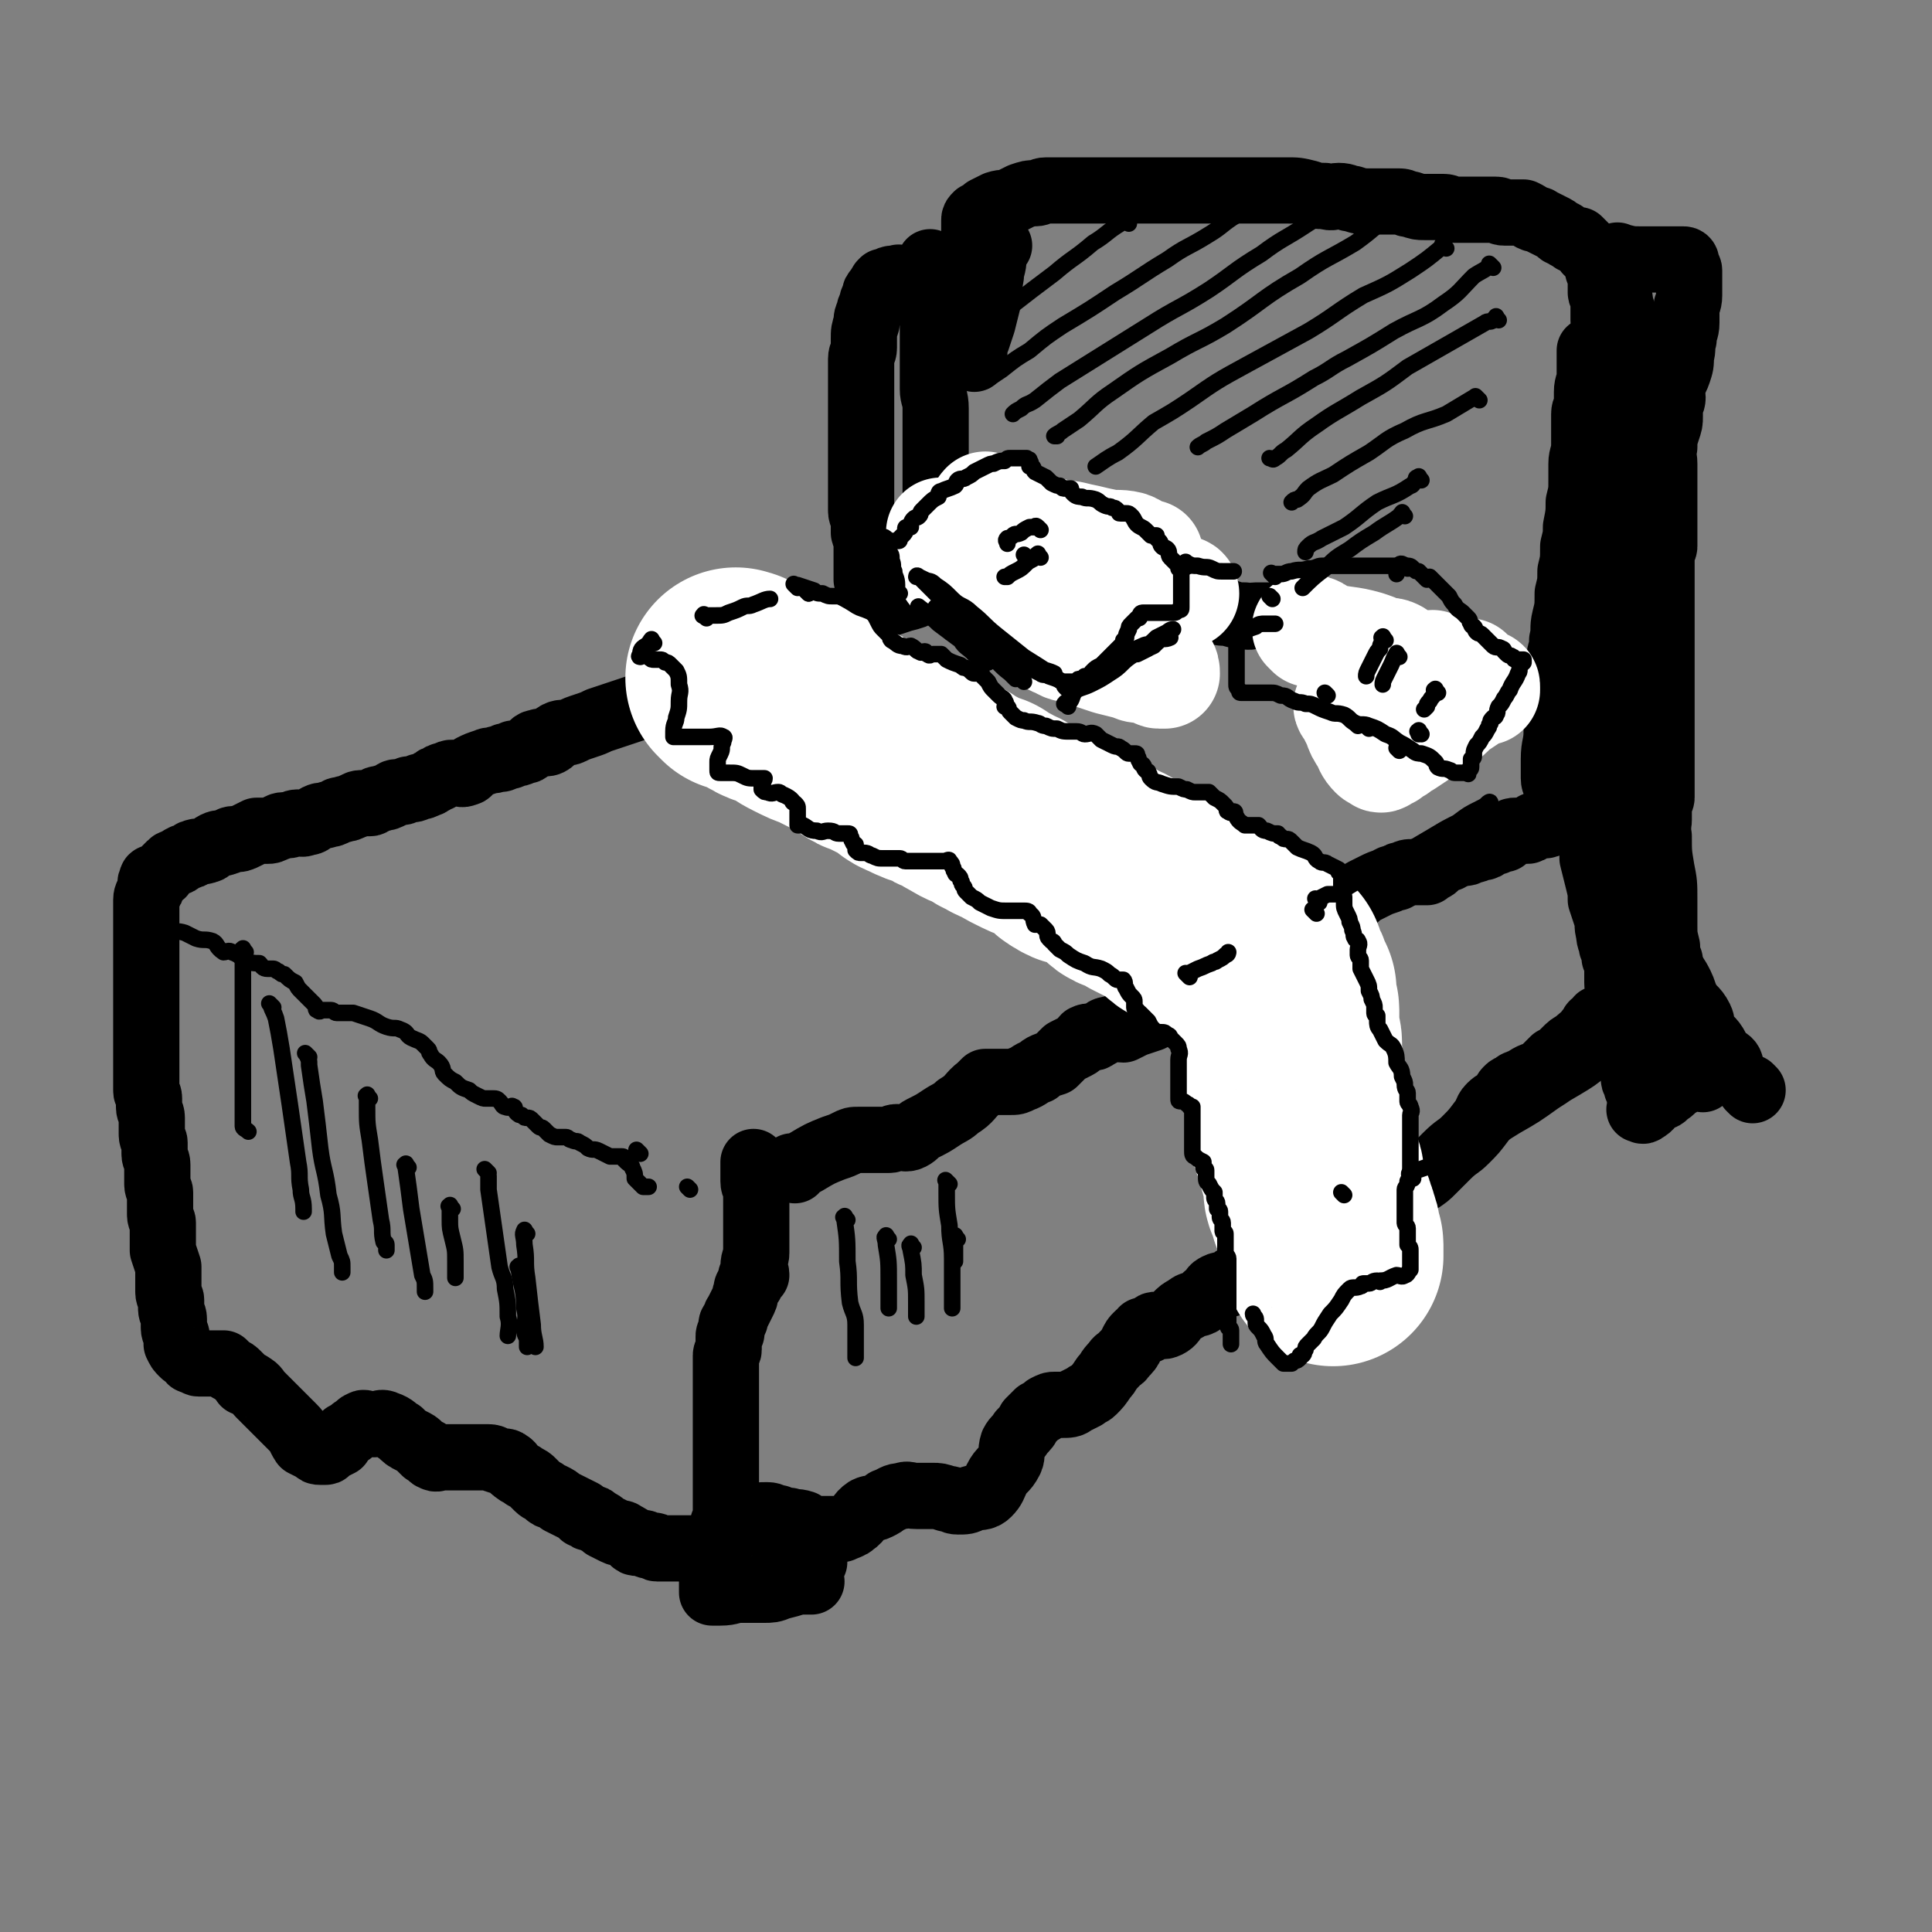 <svg viewBox='0 0 700 700' version='1.1' xmlns='http://www.w3.org/2000/svg' xmlns:xlink='http://www.w3.org/1999/xlink'><rect x="0" y="0" width="700" height="700" fill="#808080" stroke="none"/><g fill='none' stroke='rgb(0,0,0)' stroke-width='24' stroke-linecap='round' stroke-linejoin='round'><path d='M362,89c-1,-1 -1,-2 -1,-1 -1,1 -1,2 -1,5 0,4 -1,4 -1,7 -1,5 0,5 -1,9 -1,4 -1,4 -2,8 -1,3 -1,3 -2,6 -1,2 -1,2 -1,4 0,2 0,2 0,3 0,0 0,0 0,0 0,-2 -1,-2 -1,-4 0,-5 0,-6 0,-11 0,-3 0,-3 0,-6 0,-2 0,-2 0,-4 0,-5 0,-5 0,-9 0,-3 0,-3 0,-5 0,-3 1,-3 1,-5 0,-2 0,-2 0,-3 0,-1 0,-1 0,-2 0,-1 0,-1 0,-1 0,0 0,0 0,0 0,-1 0,-1 1,-2 2,-1 2,-1 3,-2 2,-1 2,-1 4,-2 3,-1 3,0 5,-1 2,-1 2,-1 4,-2 3,-1 3,-1 5,-1 2,0 2,-1 4,-1 3,0 3,0 6,0 2,0 2,0 5,0 4,0 4,0 7,0 3,0 3,0 7,0 3,0 3,0 6,0 5,0 5,0 9,0 3,0 3,0 6,0 4,0 4,0 7,0 3,0 3,0 6,0 3,0 3,0 5,0 3,0 3,0 5,0 2,0 2,0 3,0 4,0 4,0 9,0 3,0 3,0 6,0 4,0 4,0 8,1 3,1 3,1 6,1 3,1 3,0 5,0 3,0 3,1 5,1 3,1 3,1 6,1 3,0 3,0 6,0 2,0 2,0 5,0 2,0 2,1 4,1 3,1 3,1 5,1 4,0 4,0 7,0 2,0 2,1 4,1 3,0 3,0 6,0 3,0 3,0 6,0 1,0 1,0 3,0 2,0 1,1 3,1 1,0 1,0 2,0 1,0 1,0 1,0 1,0 1,0 2,0 1,0 1,0 2,0 2,1 2,1 3,2 2,1 2,0 3,1 2,1 2,1 4,2 2,1 2,1 3,2 1,1 1,0 2,1 1,1 2,1 3,2 0,0 0,0 0,0 1,0 1,0 2,0 0,0 0,0 0,0 1,1 1,1 2,2 1,1 1,1 1,2 1,1 1,1 2,2 1,1 1,1 1,2 1,2 1,2 1,3 1,2 1,2 1,3 0,3 0,3 0,5 0,1 1,1 1,3 0,3 0,3 0,7 0,2 1,2 1,4 0,3 0,3 0,5 0,2 0,2 0,4 0,2 0,2 0,4 0,1 0,1 0,2 0,1 0,1 0,2 0,1 0,1 0,1 0,1 0,1 0,2 0,1 0,1 0,1 0,2 0,2 0,4 0,1 0,1 0,1 0,1 0,2 0,2 '/><path d='M587,94c-1,-1 -2,-1 -1,-1 0,-1 0,0 1,0 4,1 4,1 8,1 2,0 2,0 4,0 2,0 2,0 4,0 2,0 2,0 3,0 2,0 2,0 3,0 1,0 1,0 1,0 1,0 1,1 1,1 0,0 0,0 0,0 0,1 0,1 0,1 0,1 1,1 1,2 0,1 0,1 0,2 0,2 0,2 0,3 0,2 0,2 0,4 0,3 -1,3 -1,5 0,3 0,3 0,5 0,3 -1,3 -1,6 -1,3 0,3 -1,6 0,3 0,3 -1,6 -1,3 -2,3 -2,6 -1,1 0,1 0,3 0,2 -1,2 -1,4 0,0 0,0 0,1 0,1 0,1 0,2 0,2 0,2 -1,5 -1,3 -1,3 -1,6 -1,3 0,3 0,6 0,3 0,3 0,6 0,1 0,1 0,3 0,2 0,2 0,4 0,2 0,2 0,4 0,2 0,2 0,3 0,2 0,2 0,4 0,3 0,3 0,6 0,1 -1,1 -1,2 0,2 0,2 0,3 0,2 0,2 0,3 0,2 0,2 0,4 0,3 0,3 0,6 0,2 0,2 0,4 0,3 0,3 0,5 0,3 0,3 0,5 0,2 0,2 0,3 0,2 0,2 0,3 0,3 0,3 0,5 0,1 0,1 0,3 0,2 0,2 0,3 0,2 0,2 0,5 0,1 0,1 0,3 0,2 0,2 0,3 0,1 0,1 0,2 0,1 0,1 0,2 0,2 0,2 0,4 0,3 0,3 0,5 0,2 0,2 0,4 0,1 0,1 0,3 0,2 0,2 0,3 0,1 0,1 0,1 0,2 0,2 0,3 0,1 0,1 0,2 0,1 0,1 0,2 0,1 -1,1 -1,2 0,1 0,1 0,1 0,1 0,1 0,2 0,1 0,1 0,1 0,1 0,1 0,2 0,0 0,0 0,0 0,1 0,1 -1,1 -1,0 -1,0 -2,0 -2,0 -2,1 -3,1 -2,1 -2,2 -4,2 -2,1 -2,0 -5,0 -2,0 -2,0 -4,0 -2,0 -2,0 -3,0 -1,0 -1,0 -2,0 -1,0 -1,0 -2,0 -2,-1 -2,-1 -3,-2 -2,-2 -2,-2 -3,-4 -2,-1 -2,0 -3,-1 -1,-1 -1,-1 -1,-2 -1,-1 -1,-1 -1,-2 0,-2 0,-2 0,-3 0,-3 -1,-3 -1,-5 0,-4 0,-4 0,-7 0,-5 1,-5 1,-10 0,-5 0,-5 0,-10 0,-4 1,-4 1,-7 0,-4 0,-5 0,-9 0,-3 1,-3 1,-7 1,-4 0,-4 1,-8 1,-4 1,-4 1,-9 1,-4 1,-4 1,-8 1,-4 1,-4 1,-9 1,-4 1,-4 1,-7 1,-5 1,-5 1,-9 1,-4 1,-4 1,-8 0,-3 0,-3 0,-6 0,-3 1,-3 1,-7 0,-3 0,-3 0,-6 0,-2 0,-2 0,-5 0,-2 1,-2 1,-5 0,-1 0,-1 0,-3 0,-3 1,-3 1,-6 0,-1 0,-1 0,-3 0,-3 0,-3 0,-5 0,0 0,-1 0,-1 '/><path d='M327,102c-1,-1 -1,-1 -1,-1 -1,-1 0,0 0,0 -1,0 -2,0 -3,0 -1,0 0,1 -1,1 -1,1 -1,0 -2,0 -1,1 -1,1 -1,2 -1,1 -1,1 -1,1 -1,1 -1,1 -1,2 -1,2 -1,2 -1,3 -1,2 -1,2 -1,3 -1,2 -1,2 -1,4 -1,3 -1,3 -1,6 0,2 0,2 0,3 0,2 -1,2 -1,4 0,3 0,3 0,6 0,1 0,1 0,3 0,3 0,3 0,6 0,2 0,2 0,4 0,2 0,2 0,4 0,2 0,2 0,4 0,2 0,2 0,3 0,1 0,1 0,2 0,1 0,1 0,1 0,2 0,2 0,4 0,1 0,1 0,2 0,2 0,2 0,4 0,2 0,2 0,3 0,1 0,1 0,2 0,1 0,1 0,2 0,1 0,1 0,2 0,2 0,2 0,3 0,2 1,2 1,3 0,2 0,2 0,3 0,1 0,1 0,2 0,1 1,0 1,1 1,2 0,2 0,4 0,2 0,2 0,3 0,2 0,2 0,5 0,0 0,0 0,0 0,1 0,1 0,2 0,1 0,1 0,2 0,0 0,0 0,0 1,1 1,1 3,1 2,0 2,0 4,0 3,0 3,0 6,0 1,0 1,0 2,0 1,0 1,0 2,0 1,0 1,0 2,0 0,0 0,0 0,0 1,0 1,0 1,0 1,-1 2,-1 2,-2 2,-4 2,-5 2,-9 1,-4 0,-4 0,-8 0,-4 1,-4 1,-7 0,-3 0,-3 0,-5 0,-2 0,-2 0,-4 0,-4 0,-4 0,-7 0,-3 0,-3 0,-5 0,-4 0,-4 0,-8 0,-4 0,-4 0,-8 0,-4 -1,-4 -1,-7 0,-4 0,-4 0,-7 0,-3 0,-3 0,-5 0,-3 0,-3 0,-7 0,-3 0,-3 0,-5 0,-3 0,-3 0,-6 0,-3 -1,-3 -1,-6 0,-3 0,-3 0,-6 0,-1 0,-1 0,-2 0,-1 0,-1 0,-1 0,-1 0,-1 0,-1 '/><path d='M341,204c-1,-1 -1,-1 -1,-1 -1,-1 0,0 0,0 1,0 1,0 2,0 3,0 3,0 5,0 3,0 3,0 5,0 3,0 3,-1 6,0 3,1 3,2 6,2 2,1 3,0 5,0 4,1 4,1 8,2 3,1 3,1 7,2 3,1 3,1 6,1 2,1 2,1 5,2 2,1 2,1 4,1 3,1 3,1 5,1 3,1 3,1 5,1 4,1 4,0 7,1 3,1 3,2 6,2 3,1 3,0 7,1 2,0 2,1 5,1 3,1 3,1 6,1 2,1 2,1 5,1 3,1 3,1 6,1 2,1 2,0 4,0 3,0 3,0 5,0 3,0 3,1 5,1 3,1 3,0 5,1 3,0 3,1 5,1 3,0 3,0 5,0 3,1 3,1 5,2 3,1 3,1 6,2 3,1 3,0 6,1 3,1 3,1 5,2 3,1 3,0 6,1 1,0 1,1 3,1 2,1 2,1 4,1 2,1 2,0 5,1 2,0 1,1 3,1 2,1 2,0 4,1 2,1 2,2 4,2 2,1 3,0 4,0 3,1 2,1 4,2 2,1 2,0 4,1 1,0 1,1 2,1 1,1 1,0 2,1 1,1 1,0 2,1 1,1 0,1 1,1 1,0 1,0 2,0 1,0 1,1 2,1 2,1 2,1 4,2 2,1 2,1 5,2 1,1 1,1 2,2 1,0 1,0 2,0 1,0 1,0 2,1 1,0 1,1 1,1 0,0 0,0 0,0 1,1 1,1 1,1 1,1 1,1 1,1 1,0 1,0 2,0 0,0 0,0 1,0 0,0 0,0 0,0 '/><path d='M341,213c-1,-1 -1,-1 -1,-1 -1,-1 -1,0 -1,0 -2,1 -2,1 -4,2 -4,2 -4,2 -8,3 -3,1 -3,1 -6,2 -4,2 -4,2 -8,4 -4,2 -4,2 -9,3 -4,2 -4,2 -9,3 -4,2 -4,2 -8,3 -4,2 -4,1 -8,3 -4,2 -4,2 -7,4 -4,2 -4,2 -8,3 -4,2 -4,2 -9,3 -4,2 -4,1 -8,3 -3,2 -3,2 -6,4 -3,2 -3,2 -7,3 -2,1 -2,1 -5,2 -3,1 -3,1 -6,2 -3,1 -3,1 -6,2 -2,1 -2,1 -5,2 -3,1 -3,1 -5,2 -2,1 -3,0 -5,1 -2,1 -1,2 -3,3 -2,1 -3,-1 -4,0 -2,0 -2,1 -3,2 -1,1 -1,1 -2,1 -2,1 -2,1 -4,1 -1,1 -1,1 -3,1 -1,1 -1,1 -3,1 -2,1 -2,0 -4,1 -3,1 -3,1 -5,2 -1,1 -1,2 -2,2 -2,1 -2,0 -5,0 -1,0 -1,0 -3,1 -1,0 -1,0 -2,1 -1,0 -1,0 -2,1 -1,0 -1,1 -2,1 -2,1 -2,1 -3,1 -2,1 -2,1 -4,1 -2,1 -2,1 -3,1 -2,0 -2,0 -3,1 -2,1 -2,1 -3,1 -2,1 -2,0 -3,1 -1,0 -1,1 -2,1 -2,0 -2,0 -3,0 -2,0 -2,1 -3,1 -2,1 -2,1 -3,1 -2,1 -2,0 -3,1 -2,1 -2,1 -3,1 -2,1 -2,0 -4,1 -2,1 -2,2 -4,2 -2,1 -2,0 -3,0 -2,0 -2,1 -4,1 0,0 0,0 -1,0 -2,0 -2,1 -3,1 -2,1 -2,1 -3,1 -2,0 -2,0 -4,0 -2,1 -2,1 -4,2 -2,1 -2,1 -4,1 -2,0 -2,1 -3,1 -2,1 -2,0 -4,1 -2,1 -2,2 -3,2 -2,1 -3,0 -5,1 -1,0 0,1 -1,1 -2,1 -2,0 -3,1 -1,0 -1,1 -1,1 -1,1 -2,0 -3,1 -1,1 -1,1 -2,2 -1,1 -1,2 -2,2 -1,1 -1,1 -2,1 -1,0 -1,0 -1,1 -1,1 0,1 0,2 0,1 0,1 -1,2 0,1 -1,1 -1,3 0,0 0,0 0,1 0,2 0,2 0,3 0,2 0,2 0,4 0,1 0,1 0,3 0,3 0,3 0,5 0,1 0,1 0,3 0,1 0,1 0,3 0,2 0,2 0,3 0,2 0,2 0,5 0,1 0,1 0,2 0,2 0,2 0,3 0,3 0,3 0,6 0,2 0,2 0,3 0,2 0,2 0,4 0,2 0,2 0,3 0,2 0,2 0,3 0,2 0,2 0,4 0,2 0,2 0,3 0,2 0,2 0,4 0,2 0,2 0,4 0,2 1,1 1,3 0,2 0,2 0,3 0,2 1,2 1,4 0,2 0,2 0,4 0,1 0,1 0,2 0,2 1,2 1,3 0,2 0,2 0,4 0,2 1,2 1,4 0,2 0,2 0,4 0,0 0,0 0,1 0,1 0,1 0,2 0,2 1,2 1,3 0,2 0,2 0,3 0,3 0,3 0,5 0,2 1,2 1,3 0,2 0,2 0,3 0,1 0,1 0,2 0,2 0,2 0,3 0,1 0,1 0,2 1,3 1,3 2,6 0,2 0,2 0,3 0,2 0,2 0,3 0,1 0,1 0,1 0,1 0,1 0,2 0,2 1,2 1,3 0,2 0,2 0,3 0,2 1,2 1,4 0,2 0,2 0,3 0,2 1,2 1,3 0,1 0,1 0,2 0,1 0,1 0,1 1,2 1,2 2,3 1,1 1,1 3,2 0,1 0,1 1,1 1,0 1,1 2,1 1,0 1,0 2,0 1,0 1,0 1,0 1,0 1,0 2,0 1,0 1,0 1,0 1,0 1,0 1,0 1,0 1,0 2,0 1,1 1,1 2,2 2,1 2,1 3,2 1,1 1,1 2,2 1,1 0,1 1,1 1,1 1,0 2,1 2,1 2,2 3,3 3,3 3,3 6,6 3,3 3,3 6,6 3,3 2,3 4,6 2,1 2,1 4,2 1,1 1,1 2,1 1,0 1,0 1,0 1,0 1,0 1,0 1,0 0,-1 1,-1 2,-1 2,-1 4,-2 1,-2 1,-2 2,-3 2,-1 2,-1 3,-2 2,-1 2,-2 3,-2 1,-1 1,0 2,0 2,0 2,0 3,0 2,0 2,-1 4,0 3,1 3,2 5,3 2,2 2,2 4,3 2,1 2,1 3,2 1,1 1,1 2,2 0,0 1,0 1,0 1,1 1,2 2,2 1,1 2,0 3,0 2,0 2,0 4,0 2,0 2,0 4,0 2,0 2,0 3,0 2,0 2,0 3,0 1,0 1,0 1,0 1,0 1,0 2,0 2,0 2,1 3,1 2,1 3,0 4,1 2,1 1,2 3,3 1,1 2,1 3,2 2,1 2,1 3,2 1,1 1,1 2,2 1,1 2,1 3,2 1,1 1,1 2,1 2,1 2,1 3,2 2,1 2,1 4,2 2,1 2,1 4,2 0,1 0,1 1,1 1,1 1,1 2,1 1,0 1,0 2,1 2,1 2,1 3,2 2,1 2,1 4,2 2,1 2,0 3,1 2,1 2,1 3,2 1,1 1,1 2,1 1,0 1,0 2,0 0,0 0,0 0,0 1,0 1,1 2,1 1,0 1,0 2,0 1,0 0,1 1,1 1,0 1,0 2,0 1,0 1,0 2,0 1,0 1,0 2,0 1,0 1,0 2,0 1,0 1,0 2,0 1,0 1,0 2,0 1,0 1,0 1,0 1,0 1,0 2,0 1,0 1,0 2,0 0,0 0,0 1,0 1,0 1,0 1,0 1,-1 1,-1 2,-2 1,0 1,0 2,0 0,-1 0,-2 0,-3 0,-2 1,-2 1,-4 1,-2 1,-2 1,-5 0,-3 0,-3 0,-6 0,-2 0,-2 0,-4 0,-4 0,-4 0,-7 0,-2 0,-2 0,-5 0,-1 0,-1 0,-3 0,-2 0,-2 0,-4 0,-3 0,-3 0,-6 0,-2 0,-2 0,-5 0,-2 0,-2 0,-4 0,-3 0,-3 0,-6 0,-1 0,-1 0,-3 0,-2 0,-2 0,-3 0,-1 1,-1 1,-2 0,-1 0,-2 0,-3 0,-1 0,-1 0,-2 0,-1 1,-1 1,-1 0,-1 0,-1 0,-1 0,-1 0,-2 0,-2 0,-1 1,-1 1,-1 1,-2 0,-2 1,-3 1,-2 1,-2 2,-4 1,-2 1,-2 1,-3 1,-2 0,-2 1,-3 0,-1 1,-1 1,-1 0,-1 0,-1 0,-2 0,-1 1,-1 2,-1 0,-2 -1,-2 -1,-3 0,-3 1,-3 1,-5 0,-1 0,-1 0,-3 0,-2 0,-2 0,-5 0,-1 0,-1 0,-2 0,-1 0,-1 0,-1 0,-1 0,-1 0,-2 0,-1 0,-1 0,-1 0,-1 0,-1 0,-2 0,-2 0,-2 0,-4 0,-1 0,-1 0,-2 0,-2 -1,-2 -1,-4 0,-2 0,-2 0,-3 0,-2 0,-2 0,-3 0,-1 0,-1 0,-1 '/><path d='M269,552c-1,-1 -1,-1 -1,-1 -1,-1 0,0 0,0 0,0 0,0 0,0 1,0 1,0 2,0 1,0 1,-1 3,-1 2,-1 2,-1 5,-1 2,0 2,1 4,1 2,1 2,1 4,1 2,1 2,0 5,1 1,1 1,2 2,2 1,0 1,0 2,0 2,0 2,0 3,0 2,0 2,0 3,0 2,0 2,0 4,0 2,-1 3,-1 4,-2 3,-2 2,-3 5,-5 2,-1 2,0 4,-1 2,-1 2,-1 3,-2 3,-1 3,-2 6,-2 2,-1 2,0 5,0 3,0 3,0 6,0 2,0 2,0 5,1 2,0 2,1 4,1 3,0 3,0 5,-1 3,-1 4,0 6,-2 2,-2 2,-3 3,-5 2,-4 3,-3 5,-7 1,-2 0,-3 1,-6 1,-2 2,-2 3,-4 2,-2 2,-2 3,-4 2,-2 2,-2 3,-3 2,-1 2,-1 3,-2 2,-1 2,-1 3,-1 2,0 2,0 3,0 2,0 3,0 4,-1 2,-1 2,-1 4,-2 1,-1 2,-1 3,-2 2,-2 2,-2 4,-5 2,-2 1,-2 4,-5 1,-2 2,-1 3,-3 2,-2 2,-2 3,-4 1,-2 1,-2 2,-3 1,-1 1,-1 2,-1 0,-1 0,-1 0,-1 1,0 1,0 2,0 0,0 0,0 1,-1 1,-1 1,-1 2,-1 2,0 2,1 4,0 2,-1 2,-2 3,-3 2,-2 2,-2 4,-3 2,-2 3,-1 5,-2 2,-1 1,-2 3,-3 2,-2 1,-2 3,-3 2,-1 2,0 5,-1 1,-1 1,-2 2,-2 2,-1 2,-1 4,-1 2,0 3,0 5,0 2,0 2,0 4,-1 1,0 1,0 3,-1 2,0 2,0 3,-1 3,-1 3,-1 6,-2 2,-2 2,-3 4,-5 3,-3 3,-3 6,-6 2,-3 2,-3 4,-6 2,-1 2,-2 3,-3 2,-2 2,-1 3,-3 1,-1 1,-2 2,-3 1,-1 1,0 2,0 0,0 0,0 1,0 1,0 1,0 2,0 2,0 2,0 3,0 3,0 3,0 6,-1 2,-1 2,-1 5,-2 3,-2 3,-2 5,-4 3,-3 3,-3 5,-5 4,-4 4,-3 7,-6 3,-3 3,-3 6,-7 2,-2 1,-3 3,-5 2,-2 2,-1 4,-3 2,-2 1,-2 2,-3 1,-1 1,-1 2,-1 1,0 1,-1 1,-1 1,-1 1,0 2,-1 1,0 1,0 2,-1 3,-2 3,-1 6,-3 2,-2 2,-2 4,-4 2,-1 2,-1 4,-3 2,-2 2,-2 4,-3 2,-2 2,-2 4,-3 0,-1 0,-1 1,-2 1,-1 1,-1 1,-1 0,-1 0,-1 1,-1 0,0 1,0 1,0 0,0 0,-1 0,-1 0,-1 0,-1 1,-1 0,0 1,0 1,0 1,-1 1,-1 2,-2 1,-1 2,0 2,-1 2,-1 1,-2 2,-3 1,-1 1,0 2,-1 1,-1 1,-1 2,-2 1,-1 1,-1 2,-1 0,-1 0,-1 1,-1 1,-1 1,-1 1,-1 1,-1 1,0 1,-1 1,0 1,-1 1,-1 1,-1 1,-1 2,-2 1,-1 1,-2 2,-2 1,-1 2,0 2,0 0,0 0,-1 0,-1 0,-1 1,-1 1,-1 0,0 0,-1 0,-1 0,0 1,0 1,0 0,0 0,0 0,0 '/><path d='M288,424c-1,-1 -2,-1 -1,-1 0,-1 0,0 1,0 2,-1 2,-1 4,-2 5,-3 5,-3 10,-5 3,-1 3,-1 5,-2 2,-1 2,-1 4,-1 3,0 3,0 5,0 2,0 2,0 4,0 1,0 1,0 2,0 2,0 1,-1 3,-1 2,0 3,1 5,0 2,-1 2,-2 4,-3 4,-2 4,-2 7,-4 3,-2 4,-2 6,-4 5,-3 4,-4 8,-7 1,-1 1,-1 2,-2 1,0 1,0 2,0 0,0 0,0 1,0 2,0 2,0 3,0 2,0 2,0 3,0 2,0 2,0 4,-1 3,-1 3,-2 6,-3 2,-2 3,-2 6,-3 2,-2 2,-2 4,-4 2,-1 2,-1 4,-2 2,-1 2,-2 3,-3 2,-1 2,0 3,0 1,0 1,-1 2,-1 2,-1 2,-2 4,-2 2,-1 3,0 5,0 2,-1 2,-1 4,-2 3,-1 3,-1 6,-2 2,-1 2,-1 5,-3 2,-1 2,-1 4,-2 2,-2 2,-2 4,-3 2,-1 2,-1 3,-2 1,-1 1,-2 2,-3 1,-1 1,-1 2,-1 1,0 1,0 2,0 1,0 1,0 2,0 1,0 1,0 2,0 2,0 2,0 4,-1 2,-1 2,-2 4,-3 3,-2 3,-2 5,-3 3,-2 4,-2 6,-4 3,-2 3,-2 6,-4 1,-2 1,-2 3,-3 1,-2 1,-2 2,-3 1,0 1,0 1,0 1,0 1,-1 1,-1 1,-1 1,-1 2,-1 1,-1 1,0 2,-1 1,0 1,-1 2,-1 2,-1 2,-1 4,-2 2,-1 3,-1 5,-2 2,-1 2,-2 4,-3 2,-1 2,-1 4,-2 2,-1 2,-1 5,-2 1,-1 2,-1 3,-1 1,-1 1,-1 2,-1 2,-1 2,-1 4,-1 1,0 1,0 1,0 1,0 1,0 1,0 1,0 1,0 3,0 0,0 0,-1 1,-1 1,-1 1,0 2,-1 1,-1 1,-1 2,-2 2,-1 2,-1 3,-1 1,-1 1,-1 2,-1 0,-1 0,-1 0,-1 1,-1 1,0 1,0 1,0 1,0 2,0 0,0 1,0 1,0 1,0 1,-1 2,-1 1,0 1,0 1,0 1,0 0,-1 1,-1 1,0 1,0 2,0 1,0 1,0 2,-1 1,0 1,-1 2,-1 1,0 1,0 1,0 1,-1 1,-1 2,-1 0,-1 0,0 0,0 1,0 1,0 1,0 1,-1 1,-1 2,-2 1,-1 1,-1 2,-1 1,0 1,0 2,0 0,0 0,0 0,0 1,0 1,0 1,0 1,0 1,0 1,0 1,0 1,0 2,-1 1,0 1,-1 1,-1 1,0 1,0 2,0 0,0 0,0 0,0 1,0 1,0 1,0 0,0 0,0 0,0 1,0 1,0 1,0 1,0 0,-1 1,-1 0,0 1,0 1,0 1,0 1,0 1,0 0,0 0,0 0,0 '/><path d='M576,277c-1,-1 -1,-2 -1,-1 -1,0 0,0 0,1 0,2 0,2 0,3 0,3 0,3 0,5 0,3 1,3 1,6 0,3 0,3 0,5 0,3 0,3 0,6 0,2 1,2 1,4 0,3 0,3 0,5 1,4 1,4 2,8 1,4 1,4 1,7 1,3 1,3 2,6 1,3 0,3 1,6 0,3 1,3 1,5 1,2 1,2 1,4 1,2 1,2 1,4 0,3 0,3 0,5 0,1 0,1 1,3 0,2 1,2 1,4 1,2 1,2 1,4 1,3 1,3 1,5 0,2 0,2 0,5 0,1 1,1 1,2 0,2 0,2 0,3 0,1 1,1 1,2 0,1 0,1 0,2 0,1 0,1 0,2 0,0 0,0 0,1 0,1 0,1 0,2 0,1 1,1 1,1 0,1 0,1 0,1 0,1 0,1 0,1 0,0 1,0 1,0 2,0 2,1 3,1 3,0 3,0 6,-1 4,-1 4,-1 8,-3 2,0 2,0 4,-1 3,-1 3,-1 6,-2 0,-1 0,-1 1,-1 1,0 1,0 2,0 0,0 0,-1 1,-1 1,0 1,0 1,0 1,0 1,0 1,0 0,-1 -1,-2 -2,-2 -1,-1 -1,0 -1,0 -2,-2 -1,-2 -2,-4 -2,-4 -3,-3 -5,-7 -1,-2 0,-2 -1,-4 -2,-4 -3,-3 -5,-7 -1,-2 -1,-3 -2,-5 -2,-4 -2,-3 -4,-7 -1,-3 -1,-3 -1,-7 -1,-4 -1,-4 -1,-8 0,-5 0,-5 0,-9 0,-6 0,-6 -1,-11 -1,-6 -1,-6 -1,-12 -1,-7 -1,-7 -1,-14 -1,-7 -1,-7 -1,-13 0,-6 -1,-6 -1,-13 -1,-7 -1,-7 -1,-15 0,-7 0,-7 0,-13 0,-7 -1,-7 -1,-13 0,-8 0,-8 0,-15 0,-7 0,-7 0,-14 0,-6 0,-6 -1,-13 -1,-6 -1,-6 -2,-12 -1,-5 0,-5 -1,-11 0,-5 0,-5 -1,-10 -1,-5 -1,-5 -2,-11 -1,-5 -1,-5 -1,-10 0,-4 0,-4 0,-9 0,-4 0,-4 -1,-7 0,-3 -1,-3 -1,-7 0,-2 0,-2 0,-4 0,-1 0,-1 0,-2 0,-1 -1,-1 -1,-2 0,-1 0,-1 0,-1 0,-1 0,0 0,0 0,0 0,0 0,1 -1,5 0,5 -1,10 -1,4 -1,4 -1,8 -1,3 0,3 0,5 0,7 0,7 -1,15 -1,7 -1,7 -1,15 -1,7 -1,7 -1,14 0,6 0,6 0,12 0,6 0,6 0,11 0,5 0,5 0,11 0,6 0,6 0,12 0,6 0,6 0,12 0,7 1,7 1,13 1,6 1,6 1,12 0,6 0,6 1,11 1,6 1,6 2,11 1,5 0,5 1,9 1,5 1,5 2,10 1,4 1,4 1,9 1,4 1,4 1,8 1,5 0,5 1,11 1,4 1,4 2,8 1,6 1,6 1,11 1,5 0,5 1,11 0,3 0,3 1,6 0,3 1,3 1,6 0,3 0,3 0,5 0,1 1,1 1,2 0,2 0,2 0,3 0,1 0,1 0,1 0,1 0,1 0,1 0,1 1,1 1,1 0,0 0,0 0,0 '/><path d='M610,378c-1,-1 -1,-1 -1,-1 '/><path d='M610,378c-1,-1 -1,-1 -1,-1 '/></g>
<g fill='none' stroke='rgb(0,0,0)' stroke-width='6' stroke-linecap='round' stroke-linejoin='round'><path d='M56,336c-1,-1 -2,-1 -1,-1 0,-1 0,0 1,0 1,0 0,1 1,1 2,1 2,1 4,1 3,1 3,0 6,1 2,1 2,1 4,2 3,1 3,0 6,1 2,1 1,2 4,4 1,0 2,-1 3,0 3,1 3,2 5,3 2,1 3,1 5,1 1,1 1,2 3,2 1,0 1,0 2,0 1,0 1,1 2,1 1,1 1,1 2,1 2,2 2,2 4,3 1,2 1,2 2,3 2,2 2,2 3,3 1,1 1,1 2,2 1,1 0,2 1,2 1,1 1,0 2,0 2,0 2,0 3,0 1,0 1,1 2,1 1,0 1,0 2,0 1,0 1,0 2,0 1,0 1,0 2,0 3,1 3,1 6,2 3,1 3,2 6,3 3,1 3,0 5,1 3,1 2,2 4,3 2,1 3,1 4,2 1,1 1,1 2,2 1,1 0,1 1,2 1,2 2,2 3,3 2,2 1,3 2,4 2,2 2,2 4,3 2,2 2,2 5,3 1,1 1,1 3,2 2,1 2,1 3,1 1,0 1,0 2,0 2,0 2,0 3,1 1,1 1,2 2,2 2,1 2,-1 3,0 1,0 0,1 1,2 1,1 1,1 2,1 1,1 1,1 2,1 1,0 1,0 2,1 1,1 1,1 2,2 1,1 1,0 2,1 1,1 1,1 2,2 2,1 2,1 3,1 2,0 2,0 3,0 1,0 1,1 2,1 2,1 2,0 3,1 2,1 2,1 3,2 2,1 2,0 4,1 2,1 2,1 4,2 1,0 1,0 2,0 1,0 1,0 2,0 1,0 1,0 1,1 1,1 1,1 1,1 1,1 2,1 2,2 1,2 1,2 1,4 1,1 1,1 2,2 1,1 1,1 1,1 1,0 1,0 1,0 1,0 1,0 1,0 '/><path d='M232,418c-1,-1 -2,-2 -1,-1 0,0 0,0 1,1 '/><path d='M250,431c-1,-1 -1,-1 -1,-1 '/></g>
<g fill='none' stroke='rgb(255,255,255)' stroke-width='80' stroke-linecap='round' stroke-linejoin='round'><path d='M268,247c-1,-1 -1,-1 -1,-1 -1,-1 0,0 0,0 0,0 1,0 1,0 2,1 2,1 4,2 3,2 3,2 5,3 3,2 4,1 7,3 4,2 3,2 7,4 4,2 4,2 7,3 4,2 4,2 8,4 3,1 3,2 5,3 3,2 3,2 6,3 4,2 4,2 8,4 3,2 3,3 6,4 4,2 4,2 8,3 3,2 3,2 6,3 3,2 3,2 5,3 3,2 4,2 7,3 2,2 2,2 5,3 2,2 2,1 4,2 3,2 3,2 5,3 4,2 4,2 7,3 3,2 3,1 6,3 2,2 2,3 4,4 3,2 3,1 6,2 3,1 3,2 6,3 1,1 2,1 4,2 2,2 1,3 4,4 1,0 2,-1 3,0 2,1 2,2 3,3 2,1 2,1 4,2 2,1 3,1 5,2 1,1 1,2 3,3 2,2 2,2 4,3 3,2 3,2 5,3 3,2 3,1 6,2 2,1 1,2 3,3 2,1 2,0 4,1 2,1 2,1 3,2 1,1 1,1 2,1 1,1 1,1 2,1 1,0 1,0 1,0 1,0 0,1 1,1 0,0 1,0 1,0 0,0 0,1 0,2 0,0 1,-1 2,-1 0,0 0,0 0,0 1,0 0,1 0,1 0,1 1,0 1,0 1,0 1,0 1,1 0,1 0,1 0,2 0,0 1,0 1,1 1,1 1,1 1,2 1,2 0,2 1,3 0,1 1,1 1,1 0,1 0,1 0,2 0,1 0,1 0,2 0,2 1,2 1,3 0,1 0,2 0,3 0,1 0,1 0,2 0,2 0,2 0,3 0,2 1,2 1,4 0,1 0,1 0,2 0,2 0,2 0,3 0,1 0,1 0,2 0,0 0,0 0,1 0,1 0,1 0,1 0,1 1,0 1,1 0,2 0,2 0,4 0,2 0,3 0,5 0,1 1,1 1,2 0,2 0,2 0,3 0,0 0,0 0,0 0,1 0,1 0,2 0,1 0,1 0,2 0,1 1,1 1,2 0,2 0,2 0,3 1,2 1,1 2,3 1,1 1,2 1,3 0,2 0,2 0,3 0,2 1,2 1,3 0,1 0,1 0,1 0,1 1,1 1,2 0,1 0,1 0,2 0,1 0,1 0,2 0,2 0,2 1,3 0,1 1,0 1,1 0,1 0,1 0,2 0,1 0,1 0,1 0,1 1,1 1,1 1,2 1,2 1,3 1,2 1,2 1,3 1,2 1,2 1,4 0,1 0,2 0,2 0,1 1,0 1,1 0,1 0,1 0,2 0,1 0,1 0,1 0,1 0,1 0,1 '/></g>
<g fill='none' stroke='rgb(0,0,0)' stroke-width='6' stroke-linecap='round' stroke-linejoin='round'><path d='M237,233c-1,-1 -1,-2 -1,-1 -1,0 0,1 0,1 -1,1 -1,0 -2,1 -2,1 -2,2 -2,4 -1,0 0,-1 1,-1 1,0 1,1 2,1 1,1 1,1 2,1 1,0 1,0 2,0 1,0 1,0 2,1 1,0 1,0 2,1 1,1 1,1 2,2 1,2 1,2 1,5 1,3 0,3 0,6 0,3 0,3 -1,6 0,2 -1,2 -1,5 0,1 0,2 0,2 0,0 1,0 2,0 3,0 3,0 6,0 3,0 3,0 5,0 3,0 4,-1 5,0 1,0 0,1 0,2 -1,2 0,2 -1,4 -1,2 -1,2 -1,3 0,2 0,2 0,3 0,1 0,1 1,1 1,0 2,0 3,0 3,0 3,0 5,1 2,1 2,1 5,1 0,0 0,0 1,0 1,0 1,0 2,0 0,1 -1,1 -1,2 0,1 0,1 0,1 0,1 0,1 0,1 1,1 1,1 2,1 2,1 2,0 4,0 1,0 1,1 2,1 2,1 2,1 3,2 0,0 0,0 0,0 0,1 1,1 1,1 1,1 1,1 1,2 0,1 0,1 0,2 0,1 0,1 0,2 0,1 0,1 0,2 1,0 1,0 2,0 2,1 2,2 5,2 2,1 2,0 4,0 3,0 2,1 4,1 2,0 2,0 3,0 1,0 1,0 1,1 1,1 0,1 1,2 0,1 1,1 1,1 0,0 0,1 0,1 0,1 0,1 0,1 1,1 1,1 2,1 1,0 1,0 1,0 2,0 2,1 3,1 2,1 2,1 4,1 3,0 3,0 6,0 1,0 1,1 2,1 2,0 2,0 5,0 1,0 1,0 2,0 2,0 2,0 3,0 1,0 1,0 2,0 1,0 1,0 2,0 1,0 2,-1 2,0 1,1 1,1 1,2 1,1 0,1 1,2 0,1 1,1 1,1 1,1 1,1 1,2 1,1 0,1 1,2 1,1 0,1 1,2 1,1 1,1 2,2 2,1 2,1 3,2 2,1 2,1 4,2 3,1 3,1 6,1 2,0 2,0 4,0 1,0 1,0 2,0 1,0 2,0 2,1 2,1 1,2 2,4 1,0 1,0 2,0 1,1 1,1 2,2 1,1 0,2 1,3 1,1 1,1 1,1 1,0 1,1 1,1 1,1 1,1 2,2 2,1 2,1 3,2 3,2 3,2 6,3 3,2 3,1 6,2 2,1 2,1 3,2 2,1 2,2 3,2 1,0 1,0 2,0 1,1 0,2 1,3 1,2 1,2 2,3 1,1 1,1 1,2 0,1 0,1 0,2 0,1 1,1 1,1 1,1 0,1 1,1 1,1 1,1 2,2 1,1 1,1 1,1 1,2 1,2 2,3 1,1 2,1 3,1 1,0 1,0 2,1 1,0 1,1 1,1 1,1 1,1 2,2 1,1 1,1 1,2 1,2 0,2 0,4 0,2 0,2 0,4 0,3 0,3 0,5 0,2 0,2 0,3 0,1 0,1 0,2 0,1 0,1 1,1 1,0 1,0 2,1 1,0 1,1 1,1 1,0 1,0 1,0 0,0 0,1 0,1 0,2 0,2 0,3 0,2 0,2 0,4 0,2 0,2 0,3 0,2 0,2 0,4 0,1 0,1 0,1 0,1 0,2 1,2 1,1 1,1 3,2 0,0 0,0 0,0 0,1 0,1 0,2 0,0 0,0 0,0 0,1 1,0 1,1 0,1 0,1 0,2 0,2 0,2 1,3 1,2 1,2 2,3 0,1 0,1 0,2 0,1 1,1 1,2 0,1 0,1 0,2 0,0 1,0 1,1 0,1 0,1 0,2 0,1 1,1 1,2 0,1 0,1 0,2 0,0 0,0 0,1 0,1 1,0 1,1 0,1 0,1 0,2 0,0 0,0 0,1 0,2 0,2 0,3 0,2 1,2 1,3 0,2 0,2 0,4 0,3 0,3 0,5 0,2 0,2 0,4 0,1 0,1 0,2 0,1 0,1 0,2 0,1 0,1 0,1 0,1 0,1 0,1 0,1 0,1 0,1 0,1 0,1 0,1 0,2 0,2 0,4 0,0 1,0 1,1 0,1 0,1 0,2 0,1 0,1 0,1 0,1 0,1 0,1 0,1 0,1 0,1 0,0 0,0 0,0 '/><path d='M289,213c-1,-1 -1,-1 -1,-1 -1,-1 0,0 0,0 0,0 1,0 1,0 3,1 3,1 6,2 1,1 1,1 3,1 2,1 2,1 4,1 3,0 3,0 5,0 1,0 1,1 2,1 2,1 2,1 4,2 2,1 2,1 3,3 1,1 1,1 2,3 1,2 1,2 2,3 1,1 1,1 2,2 1,1 0,1 1,2 2,1 2,2 4,2 2,1 2,0 3,0 2,1 2,2 3,2 1,1 1,0 2,0 1,0 0,1 1,1 1,1 1,0 2,0 1,0 1,0 1,0 1,0 1,0 2,0 1,1 1,1 2,2 2,1 2,1 5,2 1,1 1,1 2,1 2,1 2,2 3,2 1,0 1,0 2,0 1,0 1,1 1,1 1,1 1,1 2,2 1,2 1,2 2,3 1,1 1,1 2,2 1,1 2,1 2,2 1,1 0,1 0,2 0,0 1,0 1,0 1,1 0,1 1,2 1,1 1,1 2,2 2,1 2,1 3,1 2,1 2,0 5,1 1,0 1,1 3,1 2,1 2,1 4,1 2,1 2,1 5,1 1,0 1,0 2,0 2,0 2,1 3,1 2,0 2,-1 4,0 1,1 1,1 2,2 2,1 2,1 4,2 2,1 2,0 3,1 2,1 2,2 3,2 1,0 1,0 2,0 1,0 1,0 1,1 1,1 0,1 1,2 0,1 1,1 1,1 1,1 0,1 1,2 1,1 1,0 1,1 1,1 0,1 1,2 2,2 2,1 4,2 3,1 3,1 6,1 2,1 2,1 3,1 2,1 2,1 3,1 1,0 1,0 2,0 1,0 1,0 1,0 1,0 1,0 1,0 1,0 1,0 1,0 1,1 1,1 2,2 2,1 2,1 3,2 1,1 1,1 1,1 1,1 0,2 1,2 1,1 1,0 2,0 1,0 0,1 1,2 1,2 2,2 3,3 2,0 3,0 5,0 1,1 1,2 3,2 2,1 2,1 4,1 1,1 0,1 1,1 1,1 1,1 2,1 1,0 1,0 2,1 1,1 1,1 2,2 2,1 3,1 5,2 2,1 1,2 3,3 1,1 2,0 3,1 2,1 2,1 4,2 0,1 0,1 0,1 1,1 1,0 1,1 0,1 0,2 0,3 0,1 0,1 0,1 0,1 0,1 0,2 0,1 0,1 0,1 0,1 1,0 1,1 0,1 0,1 0,2 0,2 0,2 1,4 1,2 1,2 1,3 1,2 1,2 1,3 1,2 0,2 1,3 0,1 1,0 1,1 1,1 0,2 0,3 0,1 0,1 0,2 0,1 1,1 1,2 0,1 0,1 0,1 0,1 0,1 0,2 0,0 0,0 0,0 1,2 1,2 2,4 1,2 1,2 1,4 1,2 1,2 1,3 1,2 1,2 1,3 0,1 0,1 0,2 0,1 1,1 1,1 0,1 0,1 0,2 0,1 0,2 1,3 1,2 1,2 2,4 2,2 2,1 3,3 1,2 1,3 1,5 1,2 2,2 2,5 1,2 1,2 1,3 0,2 1,2 1,3 0,2 0,2 0,3 0,1 1,1 1,2 1,2 0,2 0,3 0,1 0,1 0,2 0,0 0,0 0,1 0,1 0,1 0,2 0,0 0,0 0,0 0,1 0,1 0,2 0,1 0,1 0,2 0,1 0,1 0,2 0,0 0,0 0,1 0,2 0,2 0,3 0,2 0,2 0,4 0,3 0,3 -1,5 0,2 -1,2 -1,3 0,2 0,2 0,3 0,1 0,1 0,2 0,1 0,1 0,1 0,0 0,0 0,0 0,1 0,1 0,2 0,1 0,1 0,2 0,0 0,0 0,0 0,1 0,1 0,2 0,1 1,1 1,2 0,2 0,2 0,3 0,1 0,1 0,2 0,1 0,1 0,1 0,0 0,0 0,0 1,1 1,1 1,2 0,1 0,1 0,2 0,1 0,1 0,1 0,1 0,1 0,2 0,1 0,1 0,1 0,1 0,1 0,1 -1,1 -1,2 -2,2 -1,1 -2,0 -3,0 -3,1 -3,2 -6,2 0,1 0,0 -1,0 -2,0 -2,1 -3,1 -1,0 -1,0 -1,0 -1,0 -1,0 -1,0 -1,0 0,1 -1,1 -2,1 -3,0 -4,1 -2,2 -2,2 -3,4 -2,3 -2,3 -4,5 -2,3 -2,3 -3,5 -1,2 -2,2 -3,4 -1,1 -1,1 -2,2 -1,1 -1,1 -1,2 -1,1 0,1 -1,2 0,0 -1,0 -1,0 0,0 0,1 0,1 -1,1 -1,1 -2,1 -1,1 -1,1 -1,1 -1,0 -1,0 -1,0 -1,0 -2,0 -2,0 -1,-1 -1,-1 -2,-2 -2,-2 -2,-2 -4,-5 -1,-1 0,-2 -1,-3 -1,-2 -1,-2 -2,-3 -1,-1 -1,-1 -1,-2 0,-1 0,-1 0,-1 0,-1 -1,-1 -1,-2 '/><path d='M431,354c-1,-1 -1,-1 -1,-1 -1,-1 0,0 0,0 2,-1 2,-1 4,-2 3,-1 2,-1 5,-2 1,-1 1,0 2,-1 2,-1 2,-1 3,-2 1,0 1,-1 1,-1 '/><path d='M477,331c-1,-1 -1,-1 -1,-1 -1,-1 0,0 0,0 0,0 0,0 0,0 '/><path d='M256,224c-1,-1 -2,-1 -1,-1 0,-1 0,0 1,0 2,0 2,0 3,0 3,0 3,0 5,-1 3,-1 3,-1 5,-2 2,-1 2,0 4,-1 3,-1 4,-2 6,-2 '/><path d='M293,215c-1,-1 -1,-1 -1,-1 -1,-1 0,0 0,0 '/><path d='M293,215c-1,-1 -1,-1 -1,-1 '/></g>
<g fill='none' stroke='rgb(255,255,255)' stroke-width='40' stroke-linecap='round' stroke-linejoin='round'><path d='M358,185c-1,-1 -2,-1 -1,-1 0,-1 0,0 1,0 2,1 2,1 3,2 3,1 3,1 5,2 3,1 3,2 5,3 3,1 3,0 6,1 4,1 4,1 7,2 3,1 3,1 5,2 4,1 4,1 7,2 4,1 4,0 7,1 3,1 3,2 5,2 2,1 2,0 4,0 1,0 1,0 2,0 1,0 1,0 2,0 0,0 0,0 0,0 -1,0 -1,0 -2,0 -3,-1 -2,-2 -5,-3 -4,-1 -5,0 -9,-1 -5,-1 -4,-1 -9,-2 -4,-1 -4,-1 -8,-1 -3,0 -3,-1 -7,-1 -3,0 -3,0 -5,0 -3,0 -3,0 -7,0 -1,0 -1,0 -3,0 -2,0 -2,0 -4,0 -1,0 -1,0 -2,0 -1,0 -1,0 -2,0 -1,0 -1,0 -1,0 -1,0 -1,0 -1,0 -2,0 -2,0 -4,0 -1,0 -1,0 -1,0 -1,0 -1,0 -1,0 -1,0 -1,0 -1,0 -1,0 -1,0 -1,0 -1,0 -1,0 -1,0 -1,0 -1,0 -1,0 0,0 0,0 0,0 0,1 0,1 0,1 1,1 2,1 3,2 2,1 2,1 3,2 1,1 0,1 1,2 1,1 1,0 2,1 1,1 1,1 2,2 2,1 2,1 3,2 3,2 3,2 6,4 4,2 4,1 8,3 3,2 3,3 6,5 2,1 3,1 5,1 3,1 3,0 5,1 3,1 2,1 5,2 1,1 1,1 2,1 1,0 1,1 1,1 1,0 1,0 2,0 1,0 1,0 1,0 1,0 1,0 1,0 0,-1 -1,-1 -2,-2 -4,-3 -4,-3 -8,-6 -5,-3 -5,-3 -9,-6 -4,-2 -4,-2 -7,-4 -3,-2 -3,-2 -6,-3 -3,-1 -3,-1 -6,-2 -1,-1 -1,-1 -3,-1 -2,-1 -2,-1 -3,-1 -1,0 -1,0 -2,0 -1,0 -1,0 -2,0 -1,0 -1,0 -1,0 -2,0 -2,1 -2,1 -1,1 -1,1 -1,1 0,0 0,0 0,0 0,1 0,1 0,1 0,1 0,1 0,1 0,1 0,1 0,2 0,1 0,1 0,2 0,0 0,1 1,1 1,1 1,1 2,2 2,2 2,2 4,4 4,3 4,3 7,6 3,2 3,2 6,4 4,2 4,1 7,3 4,2 3,2 7,4 3,2 2,2 5,3 3,2 3,1 6,2 3,1 3,1 6,2 3,1 3,1 6,2 4,1 4,1 8,2 2,1 2,1 5,1 1,1 1,0 3,1 1,0 1,1 2,1 1,0 1,0 2,0 0,-1 0,-2 -1,-3 -1,-3 -2,-3 -3,-5 -2,-3 -2,-3 -3,-5 -2,-3 -3,-3 -5,-6 -2,-3 -2,-3 -4,-5 -2,-2 -2,-2 -3,-4 -1,-2 0,-2 -1,-4 -1,-1 -1,-1 -2,-1 0,0 0,0 0,0 1,0 1,0 2,0 1,0 1,0 1,0 1,0 1,0 1,0 1,0 1,0 1,0 1,0 1,0 2,0 2,0 2,0 4,0 3,0 3,1 5,1 3,0 3,0 6,0 1,0 1,0 2,0 2,1 2,1 4,2 1,0 1,1 1,1 '/><path d='M475,229c-1,-1 -1,-1 -1,-1 -1,-1 0,0 0,0 1,1 2,0 3,1 2,1 1,1 3,2 8,2 8,1 15,3 3,1 3,1 5,2 2,1 3,0 5,1 2,1 1,1 3,2 3,1 3,1 5,2 3,1 3,0 6,0 2,1 2,1 4,2 2,1 2,1 4,1 1,0 1,0 2,0 1,0 1,0 2,0 1,0 1,0 1,0 0,1 0,1 0,2 0,0 1,-1 1,-1 1,1 1,1 2,2 1,1 1,0 2,1 1,0 1,0 1,1 0,0 0,1 0,1 0,0 0,0 0,0 0,0 0,-1 0,0 -2,0 -3,1 -5,2 -3,2 -3,2 -6,4 -3,3 -3,3 -7,6 -3,1 -3,1 -5,3 -3,2 -3,2 -6,4 -2,1 -2,1 -3,2 -2,1 -2,1 -3,2 -1,0 -1,0 -1,0 -1,0 -1,1 -1,1 -1,1 -1,0 -1,0 -1,-1 -1,0 -2,-1 -2,-2 -2,-3 -3,-5 -2,-3 -2,-3 -3,-6 -1,-2 -1,-2 -2,-4 -1,-2 -2,-2 -1,-3 1,-2 2,-1 4,-2 1,-1 1,-1 2,-2 1,-1 1,-1 2,-1 1,0 1,0 2,0 0,0 0,0 0,0 '/></g>
<g fill='none' stroke='rgb(0,0,0)' stroke-width='6' stroke-linecap='round' stroke-linejoin='round'><path d='M326,215c-1,-1 -1,-1 -1,-1 -1,-1 0,0 0,0 0,-1 0,-1 0,-2 0,-3 -1,-3 -1,-5 -1,-2 0,-2 -1,-4 0,-2 0,-2 -1,-3 0,-1 0,-1 -1,-2 -1,-1 -1,-1 -1,-2 0,-1 0,-1 0,-1 0,-1 1,0 1,0 1,1 1,1 2,1 1,0 1,0 1,0 0,0 1,0 1,0 0,0 0,0 0,0 1,0 1,0 1,-1 1,-1 1,-1 1,-1 1,-1 1,-1 1,-2 0,-1 0,-1 1,-1 0,0 0,0 1,0 0,-1 0,-2 1,-3 1,-1 1,0 2,-1 1,-1 0,-1 1,-2 1,-1 1,-1 2,-2 2,-2 2,-2 4,-3 0,-1 0,-2 1,-2 2,-1 3,-1 5,-2 1,-1 0,-1 1,-2 1,-1 2,0 3,-1 2,-1 2,-1 3,-2 2,-1 2,-1 4,-2 2,-1 2,-1 3,-1 2,-1 2,-1 4,-1 1,-1 1,-1 2,-1 1,0 1,0 2,0 1,0 1,0 1,0 1,0 1,0 2,0 0,0 0,0 0,0 1,0 1,0 1,0 0,0 0,0 0,0 1,1 1,0 1,1 1,1 0,1 0,2 0,0 0,0 0,0 0,0 1,0 1,0 1,1 0,1 1,2 2,1 2,1 4,2 1,1 1,1 2,2 2,1 2,1 3,1 1,1 1,1 2,1 1,0 1,0 2,0 0,1 0,1 1,2 1,1 2,1 3,1 2,1 2,0 5,1 2,1 1,1 3,2 2,1 2,0 3,1 1,0 1,0 2,1 1,1 0,1 1,1 1,0 1,0 2,0 1,0 1,0 2,1 1,1 1,2 2,3 1,1 2,1 3,2 1,1 1,1 2,2 1,0 1,0 2,0 0,0 0,1 0,1 1,1 1,1 1,1 1,1 0,1 1,2 1,1 1,0 2,1 1,1 0,2 1,3 1,1 1,1 2,2 1,1 1,1 1,1 0,0 0,1 0,1 0,0 1,0 2,0 0,0 -1,1 -1,1 0,1 0,1 0,1 0,1 0,1 0,1 0,0 0,0 0,0 0,1 0,1 0,2 0,0 0,0 0,0 0,1 0,1 0,2 0,2 0,2 0,3 0,1 0,1 0,1 0,1 0,1 0,1 0,1 0,1 0,1 0,0 0,1 0,1 0,1 0,1 -1,1 -1,1 -1,1 -2,1 -1,0 -1,0 -2,0 -2,0 -2,0 -4,0 -1,0 -1,0 -2,0 -1,0 -1,0 -1,0 -1,0 -1,0 -1,0 -1,0 -1,0 -1,0 -1,0 -1,1 -1,1 0,1 0,1 -1,1 -1,1 -1,1 -2,2 -1,1 -1,1 -1,2 -1,2 -1,2 -1,3 -1,1 -1,1 -1,1 0,1 0,1 -1,2 -1,1 -1,1 -2,2 -1,1 -1,1 -2,2 -2,2 -2,2 -3,3 -2,1 -2,1 -3,2 -1,1 -1,1 -1,2 -1,0 -2,0 -2,0 0,0 0,1 0,1 0,0 -1,0 -1,0 -1,0 -1,0 -1,0 -1,0 0,1 -1,1 -1,0 -1,0 -2,0 -2,0 -2,0 -3,0 -2,-1 -2,-1 -5,-2 -1,-1 -2,0 -3,-1 -2,-1 -2,-1 -4,-2 -2,-1 -2,0 -3,-1 -2,-1 -2,-1 -3,-1 -2,-1 -2,0 -3,-1 -2,-1 -2,-1 -4,-2 -1,0 -1,0 -2,0 -1,0 -1,-1 -1,-1 -1,-1 -1,0 -2,0 -1,0 -1,-1 -1,-1 -1,-1 -1,0 -2,-1 -2,-2 -2,-2 -4,-4 -1,-1 -1,-2 -2,-3 -1,-1 -1,-1 -2,-2 -2,-2 -2,-2 -3,-3 0,0 0,0 0,0 -1,-1 -1,-1 -1,-1 0,-1 0,-1 0,-1 0,-1 -1,0 -1,0 '/><path d='M377,192c-1,-1 -1,-1 -1,-1 -1,-1 -1,0 -1,0 -1,0 -1,0 -2,0 -2,1 -2,1 -3,2 -2,1 -2,0 -3,1 -1,1 -2,1 -2,1 -1,1 0,1 0,2 '/><path d='M377,202c-1,-1 -1,-2 -1,-1 -1,0 0,0 -1,1 -1,1 -2,1 -3,2 -2,2 -2,2 -4,3 -2,1 -2,1 -3,2 -1,0 -1,0 -1,0 '/><path d='M372,202c-1,-1 -1,-1 -1,-1 '/><path d='M462,209c-1,-1 -1,-1 -1,-1 -1,-1 0,0 0,0 0,0 1,0 1,0 1,0 1,0 2,0 2,0 2,-1 4,-1 3,-1 3,0 6,-1 3,0 3,-1 5,-1 2,0 2,0 4,0 2,0 2,0 4,0 3,0 3,0 5,0 4,0 4,0 7,0 1,0 1,0 2,0 2,0 2,0 3,0 1,0 1,0 2,0 1,0 1,0 2,0 0,0 0,0 0,0 1,0 1,0 1,0 2,0 2,0 3,1 1,1 1,1 2,1 1,1 1,1 1,1 1,1 1,1 2,2 0,0 1,-1 1,-1 1,1 1,1 2,2 1,1 1,1 2,2 2,2 2,2 3,3 1,2 1,2 2,3 1,2 2,2 3,3 1,1 1,1 2,2 1,1 0,1 1,2 0,1 1,1 1,1 1,1 0,1 1,2 1,1 1,0 2,1 1,1 1,1 2,2 1,1 1,1 2,2 1,1 2,0 3,1 1,0 1,1 1,1 1,1 1,1 1,1 1,1 1,0 2,1 1,0 0,1 1,1 1,0 1,0 2,0 0,0 0,0 0,0 1,0 1,0 1,0 0,0 0,1 0,1 -1,1 -1,1 -1,1 -1,2 0,2 -1,3 -1,3 -2,3 -3,6 -1,1 -1,2 -2,3 -1,2 -1,2 -2,3 -1,2 0,2 -1,3 0,1 -1,1 -1,1 -1,1 -1,1 -1,2 -1,1 0,1 -1,2 -1,2 -1,2 -2,3 -1,2 -1,2 -2,3 -1,2 -1,2 -1,3 0,1 0,1 0,1 0,1 -1,1 -1,1 0,1 0,1 0,1 0,1 0,1 0,2 0,1 -1,1 -1,1 0,1 0,1 0,1 0,1 0,0 -1,0 -1,0 -1,0 -1,0 -2,0 -2,0 -3,0 -1,0 -1,-1 -2,-1 -2,-1 -2,0 -4,-1 -1,-1 0,-1 -1,-2 -2,-2 -2,-2 -5,-3 -1,0 -2,0 -3,-1 -3,-2 -3,-2 -5,-3 -3,-2 -2,-2 -5,-3 -3,-2 -3,-2 -6,-3 -2,-1 -3,0 -5,-1 -2,-1 -2,-2 -4,-3 -3,-1 -3,0 -5,-1 -3,-1 -3,-1 -5,-2 -2,-1 -2,-1 -4,-1 -2,-1 -2,0 -4,-1 -3,-1 -2,-2 -5,-2 -2,-1 -2,-1 -4,-1 -2,0 -2,0 -5,0 0,0 0,0 -1,0 -1,0 -1,0 -2,0 -1,0 -1,0 -1,0 -1,0 -1,0 -1,0 -1,0 -1,0 -1,-1 -1,-1 -1,-1 -1,-2 0,-3 0,-3 0,-5 0,-2 0,-2 0,-5 0,-1 0,-1 0,-2 0,-2 0,-2 0,-3 0,-1 0,-1 0,-2 0,-1 1,-1 1,-1 3,-2 3,-2 6,-3 1,-1 2,-1 3,-1 2,0 3,0 4,0 '/><path d='M502,232c-1,-1 -1,-2 -1,-1 -1,0 0,0 0,1 0,1 -1,1 -1,3 -1,1 -1,1 -2,3 -1,2 -1,2 -2,4 -1,2 -1,2 -1,3 '/><path d='M507,238c-1,-1 -1,-2 -1,-1 -1,1 -1,2 -2,4 -1,2 -1,2 -2,4 -1,2 -1,2 -1,3 '/><path d='M521,251c-1,-1 -1,-2 -1,-1 -1,0 0,0 0,1 -1,2 -1,1 -2,3 -1,1 -1,1 -1,2 -1,1 -1,1 -1,1 '/><path d='M515,266c-1,-1 -1,-2 -1,-1 -1,0 0,0 0,1 '/><path d='M507,272c-1,-1 -1,-1 -1,-1 '/><path d='M496,264c-1,-1 -1,-1 -1,-1 '/><path d='M492,263c-1,-1 -1,-1 -1,-1 '/><path d='M481,252c-1,-1 -1,-1 -1,-1 '/><path d='M409,81c-1,-1 -1,-1 -1,-1 -1,-1 0,0 0,0 0,0 0,0 0,0 -1,1 -1,0 -2,1 -5,3 -5,4 -10,7 -7,6 -7,5 -14,11 -8,6 -8,6 -17,13 -8,6 -8,6 -16,12 -5,4 -5,3 -10,7 -3,3 -3,3 -6,5 -1,1 -1,1 -1,2 '/><path d='M452,77c-1,-1 -1,-2 -1,-1 -1,0 0,0 -1,1 -1,1 -1,0 -2,1 -5,3 -5,4 -10,7 -8,5 -8,4 -15,9 -10,6 -9,6 -19,12 -9,6 -9,6 -19,12 -6,4 -6,4 -12,9 -5,3 -5,3 -10,7 -3,2 -3,2 -6,4 0,0 -1,0 -1,0 '/><path d='M490,72c-1,-1 -1,-1 -1,-1 -1,-1 0,0 0,0 -2,2 -3,1 -5,3 -5,3 -5,4 -10,7 -9,6 -9,5 -17,11 -10,6 -10,7 -19,13 -11,7 -11,6 -22,13 -8,5 -8,5 -16,10 -8,5 -8,5 -16,10 -4,3 -4,3 -9,7 -3,2 -3,1 -5,3 -2,1 -2,1 -3,2 0,0 0,0 0,0 '/><path d='M513,73c-1,-1 -1,-1 -1,-1 -1,-1 0,0 0,0 -3,2 -4,2 -7,5 -7,5 -7,6 -14,11 -10,6 -10,5 -20,12 -14,8 -13,9 -27,18 -10,6 -10,5 -20,11 -11,6 -11,6 -21,13 -6,4 -6,5 -12,10 -3,2 -3,2 -6,4 -1,1 -2,1 -3,2 0,0 1,0 1,0 '/><path d='M524,90c-1,-1 -1,-1 -1,-1 -1,-1 0,0 0,0 -6,5 -6,5 -12,9 -8,5 -8,5 -17,9 -10,6 -10,7 -20,13 -11,6 -11,6 -22,12 -11,6 -11,6 -21,13 -6,4 -6,4 -13,8 -6,5 -6,6 -13,11 -4,2 -5,3 -8,5 '/><path d='M541,97c-1,-1 -1,-1 -1,-1 -1,-1 0,0 0,0 -2,2 -3,2 -6,4 -5,5 -5,6 -11,10 -8,6 -9,5 -18,10 -8,5 -8,5 -17,10 -6,3 -6,4 -12,7 -11,7 -11,6 -22,13 -5,3 -5,3 -10,6 -3,2 -3,2 -7,4 -1,1 -2,1 -3,2 '/><path d='M543,116c-1,-1 -1,-2 -1,-1 -1,0 0,1 -1,1 -1,1 -2,0 -3,1 -14,8 -14,8 -28,16 -8,6 -8,6 -17,11 -8,5 -9,5 -16,10 -6,4 -6,5 -11,9 -2,1 -2,2 -4,3 -1,1 -1,0 -2,0 0,0 0,0 0,0 0,0 0,0 0,0 '/><path d='M536,145c-1,-1 -1,-1 -1,-1 -1,-1 0,0 0,0 0,0 -1,0 -1,0 -5,3 -5,3 -10,6 -7,3 -8,2 -15,6 -7,3 -7,4 -13,8 -7,4 -7,4 -13,8 -4,2 -5,2 -9,5 -2,2 -1,2 -4,4 -1,0 -1,0 -2,1 '/><path d='M515,174c-1,-1 -1,-2 -1,-1 -1,0 -1,0 -1,1 -1,1 -1,2 -2,2 -6,4 -6,3 -12,6 -6,4 -6,5 -12,9 -4,2 -4,2 -8,4 -3,2 -3,1 -5,3 -1,1 -1,1 -1,2 0,0 0,0 0,0 '/><path d='M509,187c-1,-1 -1,-2 -1,-1 -1,0 0,1 -1,1 -4,3 -5,3 -9,6 -5,3 -5,3 -9,6 -5,3 -5,3 -9,7 -4,3 -5,4 -8,7 '/><path d='M510,206c-1,-1 -1,-1 -1,-1 -1,-1 -2,-1 -2,0 -1,1 -1,2 -1,3 '/><path d='M487,433c-1,-1 -1,-1 -1,-1 '/><path d='M89,345c-1,-1 -1,-2 -1,-1 -1,0 0,0 0,1 0,6 0,6 0,12 0,6 0,6 0,12 0,8 0,8 0,15 0,5 0,5 0,10 0,5 0,5 0,10 0,2 0,2 0,4 0,1 1,1 2,2 '/><path d='M99,365c-1,-1 -1,-1 -1,-1 -1,-1 0,0 0,0 1,3 1,2 2,5 1,5 1,5 2,11 3,20 3,20 6,41 1,5 0,5 1,10 0,3 1,3 1,7 0,0 0,1 0,1 '/><path d='M112,383c-1,-1 -1,-1 -1,-1 -1,-1 0,0 0,0 1,2 1,2 1,4 1,7 1,7 2,13 1,8 1,8 2,17 1,8 2,8 3,17 2,7 1,7 2,14 1,4 1,4 2,8 1,2 1,2 1,4 0,1 0,1 0,2 '/><path d='M134,398c-1,-1 -1,-2 -1,-1 -1,0 0,0 0,1 0,1 0,1 0,3 0,6 0,6 1,12 1,8 1,8 2,15 1,7 1,7 2,14 1,4 0,4 1,8 0,0 1,0 1,1 0,1 0,1 0,2 '/><path d='M148,423c-1,-1 -1,-2 -1,-1 -1,0 0,0 0,1 1,7 1,7 2,15 1,6 1,6 2,12 1,6 1,6 2,12 1,2 1,2 1,5 0,0 0,1 0,1 '/><path d='M164,438c-1,-1 -1,-2 -1,-1 -1,0 0,0 0,1 0,2 0,2 0,4 0,3 0,3 1,7 1,4 1,4 1,8 0,2 0,2 0,5 0,0 0,0 0,1 '/><path d='M177,425c-1,-1 -2,-2 -1,-1 0,0 1,1 1,2 0,2 0,2 0,5 1,7 1,7 2,14 1,7 1,7 2,14 1,4 2,4 2,8 1,5 1,5 1,10 1,3 0,5 0,7 '/><path d='M189,460c-1,-1 -1,-2 -1,-1 -1,0 0,0 0,1 1,7 2,7 2,14 1,4 0,4 0,8 0,2 1,2 1,4 0,1 0,1 0,2 0,0 0,-1 0,-1 '/><path d='M191,447c-1,-1 -1,-2 -1,-1 -1,1 0,2 0,5 1,6 0,6 1,12 1,9 1,9 2,17 0,4 1,5 1,8 '/><path d='M307,442c-1,-1 -1,-2 -1,-1 -1,0 0,0 0,1 1,7 1,7 1,15 1,7 0,7 1,15 1,4 2,4 2,8 0,4 0,4 0,8 0,2 0,2 0,4 '/><path d='M322,449c-1,-1 -1,-2 -1,-1 -1,0 0,1 0,3 1,6 1,6 1,13 0,2 0,2 0,5 0,2 0,2 0,4 0,0 0,1 0,1 '/><path d='M331,452c-1,-1 -1,-2 -1,-1 -1,0 0,1 0,2 1,5 1,5 1,9 1,5 1,5 1,10 0,2 0,3 0,5 '/><path d='M344,429c-1,-1 -1,-1 -1,-1 -1,-1 0,0 0,0 0,2 0,2 0,4 0,6 0,6 1,12 0,6 1,6 1,12 0,4 0,4 0,9 0,4 0,5 0,9 '/><path d='M347,449c-1,-1 -1,-2 -1,-1 -1,0 0,0 0,1 0,1 0,1 0,1 0,3 0,3 0,5 0,1 0,1 0,2 '/><path d='M478,327c-1,-1 -1,-1 -1,-1 -1,-1 0,0 0,0 2,-1 2,-1 4,-2 1,0 1,0 3,0 18,-11 18,-11 35,-21 5,-3 5,-3 9,-5 4,-3 4,-3 8,-5 2,-1 2,-1 3,-2 0,0 1,-1 1,0 -1,0 -2,1 -3,2 -1,1 -1,1 -2,1 -1,0 -1,1 -2,1 0,0 0,0 0,0 0,0 0,0 0,0 '/><path d='M512,427c-1,-1 -1,-1 -1,-1 -1,-1 0,-1 0,-1 5,-2 6,-2 11,-4 7,-3 8,-3 14,-6 8,-5 8,-6 16,-10 9,-6 9,-5 19,-11 5,-3 5,-3 10,-7 5,-3 5,-3 10,-7 2,-2 3,-2 4,-3 1,-1 0,0 0,0 0,0 0,0 0,0 -2,2 -2,2 -5,4 -3,2 -3,1 -6,3 -5,3 -5,4 -9,6 -5,3 -6,2 -11,5 -3,2 -3,3 -7,5 -1,2 -2,2 -4,2 0,0 1,0 1,0 3,-2 3,-3 7,-4 4,-3 5,-3 10,-5 4,-3 4,-3 9,-5 1,-1 2,-1 3,-2 0,0 0,0 0,0 -2,1 -2,1 -5,2 -7,5 -7,6 -15,11 -7,5 -7,5 -14,9 -8,5 -8,5 -16,9 -3,2 -3,2 -6,3 0,0 1,0 1,0 2,-1 2,0 3,-1 6,-4 6,-4 12,-8 5,-4 5,-5 10,-9 4,-2 4,-2 9,-4 0,-1 1,-2 1,-1 -4,1 -5,1 -10,3 -5,3 -5,3 -10,6 -3,1 -3,2 -6,3 -1,1 -1,0 -1,0 '/><path d='M269,552c-1,-1 -1,-1 -1,-1 -1,-1 0,0 0,0 '/></g>
<g fill='none' stroke='rgb(0,0,0)' stroke-width='24' stroke-linecap='round' stroke-linejoin='round'><path d='M259,565c-1,-1 -1,-1 -1,-1 -1,-1 0,0 0,0 0,0 0,1 0,1 0,1 0,1 0,2 0,1 0,1 0,3 0,0 0,0 0,1 0,1 0,1 0,2 0,1 0,1 0,1 0,1 0,1 0,2 0,1 0,1 0,1 0,0 0,0 0,0 1,0 1,0 3,0 4,0 4,-1 7,-1 4,0 4,0 7,0 3,0 3,0 7,-1 2,-1 2,-2 4,-2 2,-1 2,0 4,0 2,0 2,0 3,0 1,0 1,0 1,0 -2,0 -2,0 -5,0 -3,1 -3,1 -7,2 -2,1 -3,1 -5,1 -1,0 -1,0 -1,0 -1,0 0,0 0,0 2,0 2,0 4,-1 1,0 1,-1 2,-1 1,-1 1,0 2,-1 3,-2 2,-3 5,-5 1,-1 1,0 2,0 1,0 1,0 2,0 0,0 0,0 0,0 -3,1 -3,0 -5,1 -4,1 -3,2 -7,3 -1,1 -3,1 -3,1 0,0 2,1 3,0 2,0 1,-1 2,-2 0,0 1,0 1,0 0,0 0,0 0,0 2,-1 2,-2 5,-3 2,-1 2,-1 4,-2 1,0 1,0 2,0 '/><path d='M635,395c-1,-1 -1,-1 -1,-1 '/><path d='M617,391c-1,-1 -1,-1 -1,-1 -1,-1 0,0 0,0 -1,0 -1,0 -2,0 -3,1 -3,1 -6,3 -2,1 -2,2 -4,3 -1,1 -1,1 -1,1 -1,1 -2,0 -3,1 -2,2 -2,3 -4,4 -1,1 -1,0 -2,0 '/></g>
<g fill='none' stroke='rgb(0,0,0)' stroke-width='6' stroke-linecap='round' stroke-linejoin='round'><path d='M431,205c-1,-1 -1,-1 -1,-1 -1,-1 0,0 0,0 2,1 2,1 4,1 3,1 3,0 5,1 2,1 2,1 4,1 2,0 2,0 4,0 0,0 0,0 0,0 '/><path d='M461,217c-1,-1 -1,-1 -1,-1 '/><path d='M387,256c-1,-1 -2,-1 -1,-1 0,-1 0,0 1,0 2,-2 1,-3 3,-5 2,-1 3,-1 5,-2 4,-2 4,-2 7,-4 5,-3 4,-4 9,-7 3,-2 3,-1 7,-3 2,-2 2,-2 5,-4 1,-1 2,-2 2,-2 0,0 -1,0 -2,1 -2,1 -2,1 -4,2 -2,2 -2,2 -4,3 -2,1 -2,1 -3,2 -1,0 -2,0 -1,0 0,-1 1,-1 3,-2 2,-1 2,0 4,-1 2,-1 2,-1 4,-2 1,0 2,0 2,0 -2,1 -3,0 -4,1 -3,1 -2,2 -4,3 -2,1 -4,2 -4,2 -1,0 1,-1 2,-2 1,-1 1,-1 2,-1 1,0 1,0 1,0 '/><path d='M387,250c-1,-1 -1,-1 -1,-1 -1,-1 0,-1 0,-1 -7,-5 -7,-5 -15,-10 -5,-4 -5,-4 -10,-8 -5,-4 -4,-4 -9,-8 -3,-3 -4,-2 -7,-5 -3,-3 -3,-3 -6,-5 -2,-2 -2,-1 -4,-2 -2,-1 -2,-1 -3,-1 0,-1 1,0 1,0 0,0 0,0 0,0 3,3 3,3 6,6 5,5 5,5 10,11 3,4 3,4 7,8 3,3 3,3 7,6 2,1 1,2 3,3 2,1 2,1 3,2 1,1 2,2 2,2 -2,-2 -2,-3 -4,-5 -3,-4 -3,-4 -5,-7 -3,-3 -3,-4 -5,-6 -2,-3 -2,-3 -4,-4 -1,-1 -3,-3 -2,-2 0,1 1,3 2,5 5,6 5,6 10,12 3,3 3,3 5,6 0,0 0,0 0,0 -1,-1 -1,-1 -2,-2 -4,-3 -4,-4 -8,-7 -5,-3 -5,-3 -10,-6 -4,-3 -4,-3 -8,-5 -2,-2 -2,-2 -4,-4 -2,-1 -4,-3 -3,-2 2,2 4,3 7,6 4,3 4,3 8,6 2,3 2,2 5,5 2,1 1,2 3,3 1,1 1,0 2,0 0,0 -1,0 -1,0 0,0 0,0 -1,-1 -2,-2 -2,-2 -4,-4 -3,-3 -3,-3 -6,-5 -1,-1 -1,-1 -2,-1 0,0 0,0 0,0 1,1 2,1 3,1 5,2 4,2 9,4 5,2 5,1 11,4 4,2 4,2 9,4 3,1 4,1 6,2 '/></g>
</svg>